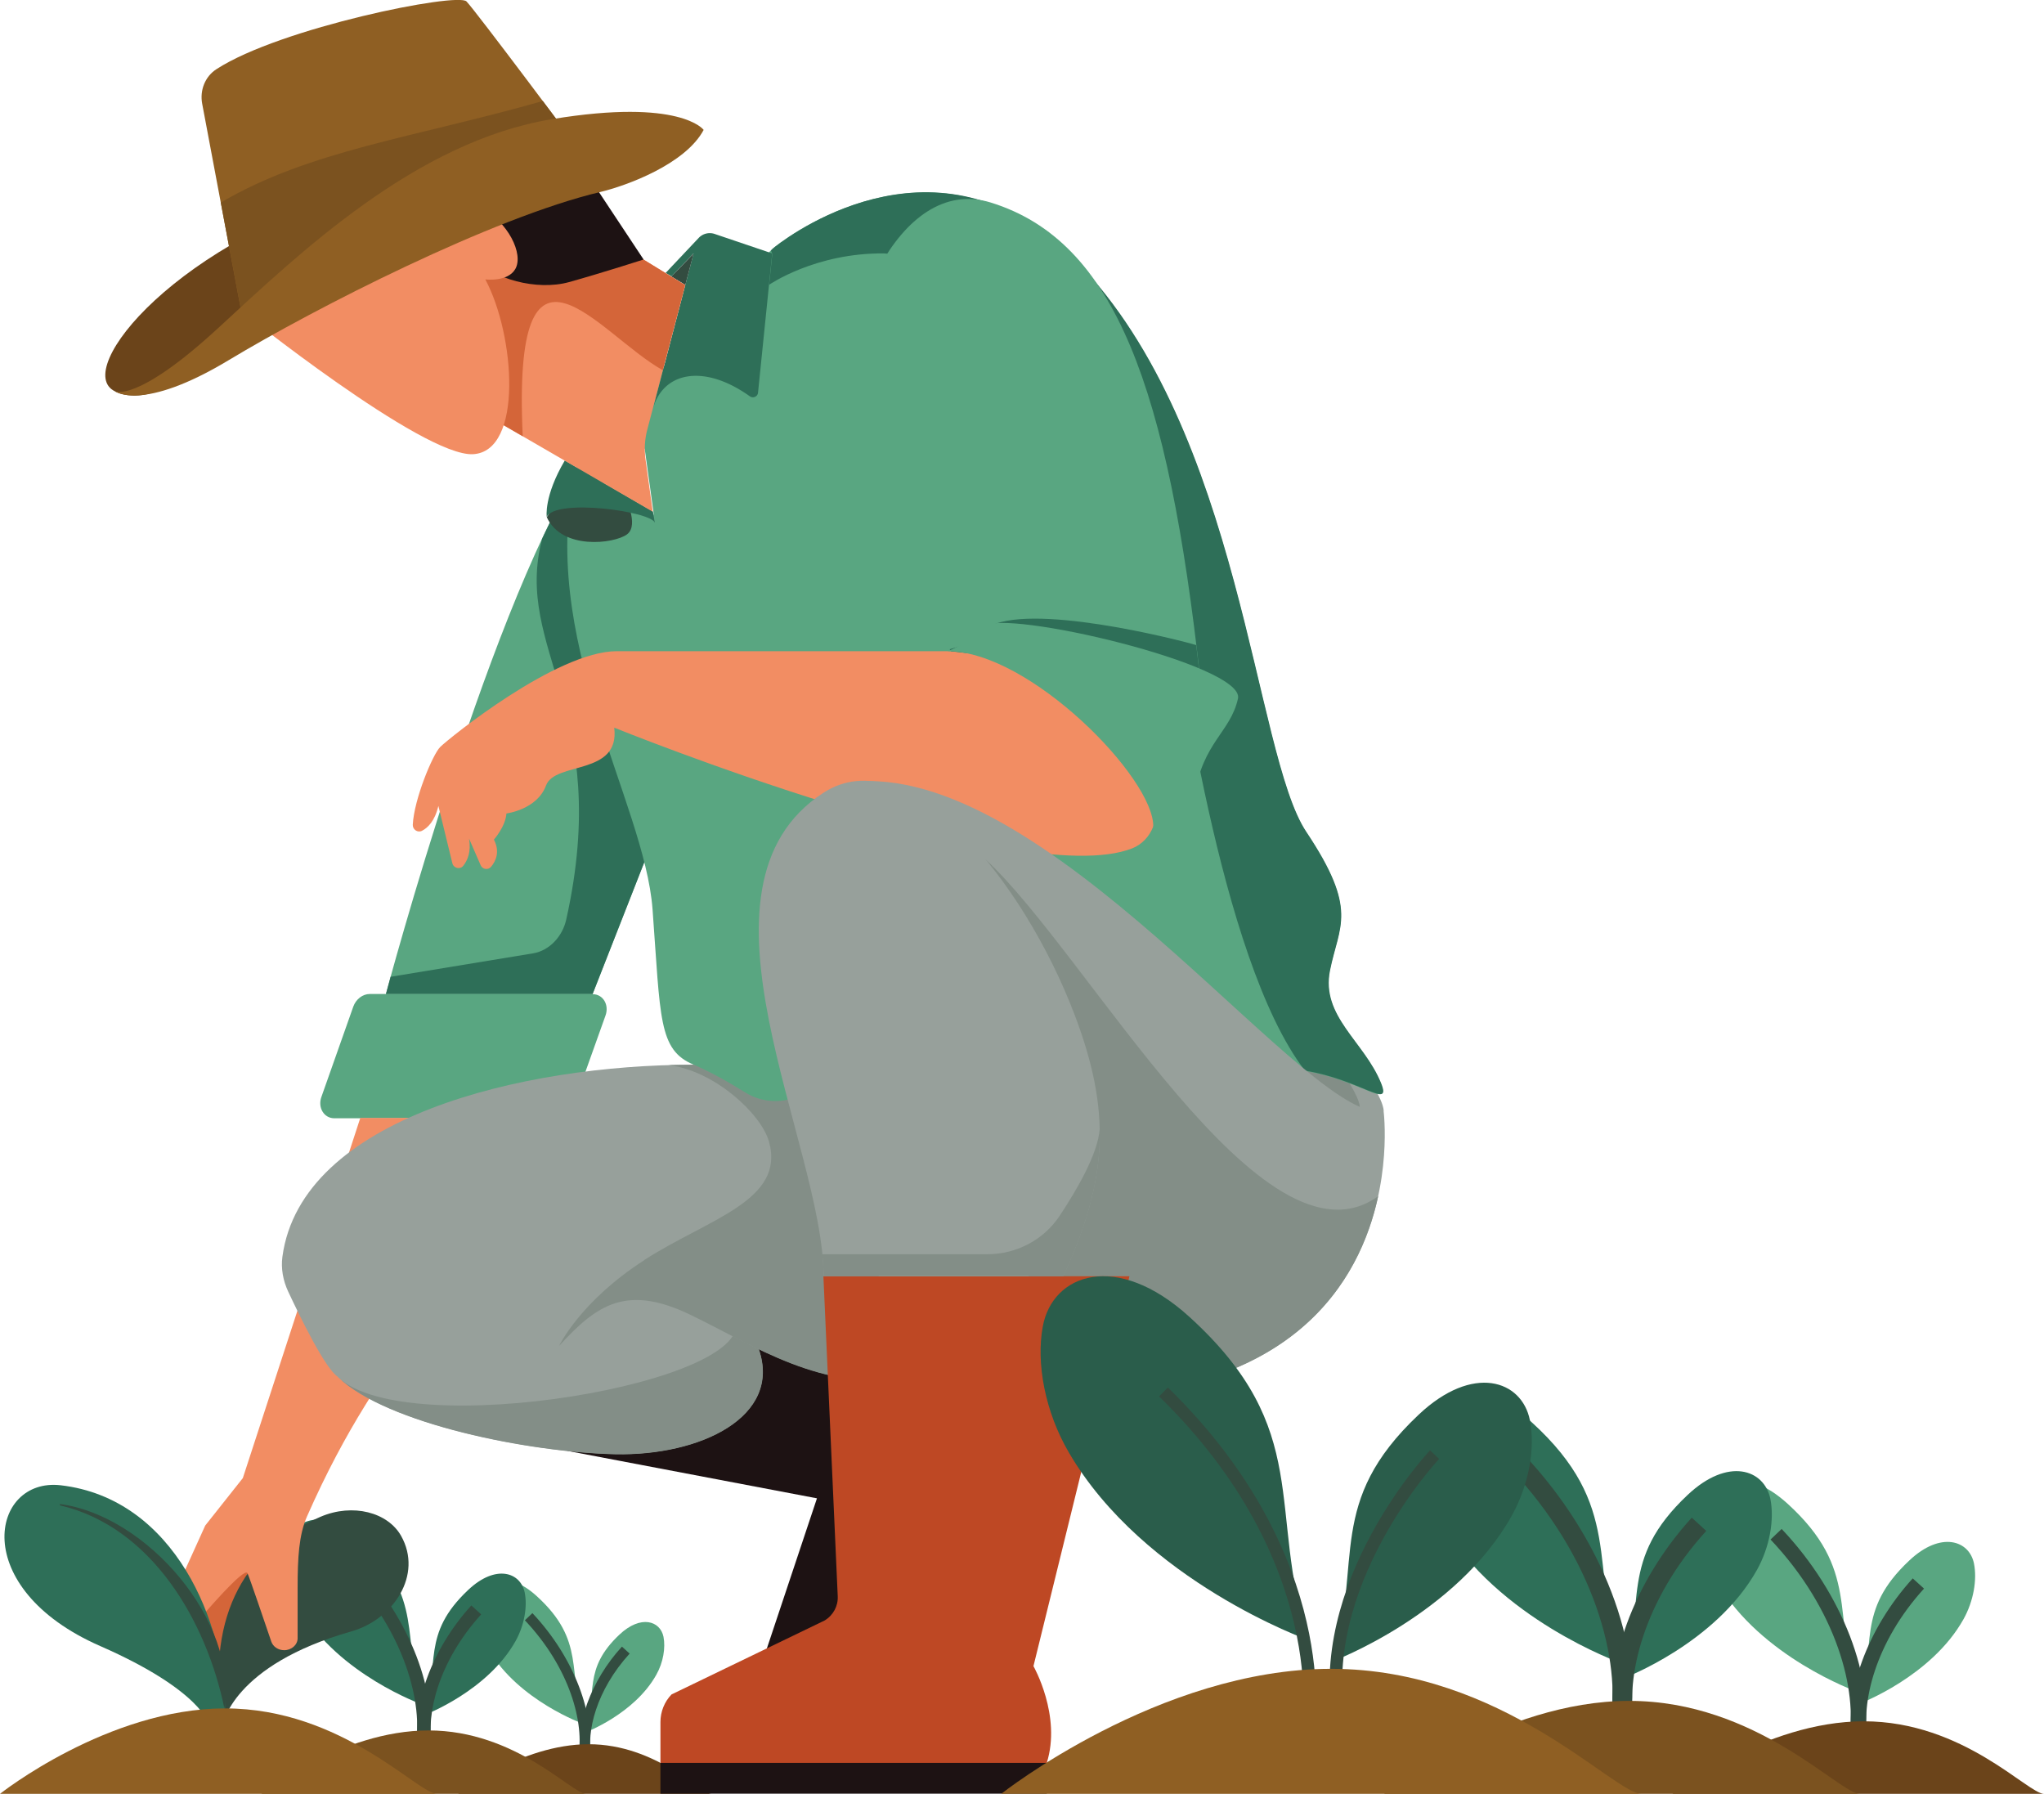 <svg id="_レイヤー_2" data-name="レイヤー 2" xmlns="http://www.w3.org/2000/svg" viewBox="0 0 114.14 100.16"><defs><style>.cls-1{fill:#f28d63}.cls-2{fill:#97a09b}.cls-3{fill:#6b441a}.cls-4{fill:#8f5f23}.cls-5{fill:#be4824}.cls-6{fill:#d46539}.cls-7{fill:#1d1213}.cls-8{fill:#59a681}.cls-9{fill:#2a5d4b}.cls-10{fill:#2e6f58}.cls-11{fill:#334c40}.cls-12{fill:#838e87}.cls-13{fill:#7b521f}.cls-14{fill:none;stroke:#334c40;stroke-miterlimit:10;stroke-width:.7px}</style></defs><g id="_デザイン" data-name="デザイン"><path class="cls-8" d="M32.59 96.26c-.91-2.89.13-4.65-2.63-7.15-1.61-1.47-3.03-.95-3.25.22-.15.81.05 1.89.58 2.78 1.67 2.86 5.3 4.15 5.3 4.15z"/><path class="cls-11" d="M32.86 98.21c.44-2.42-.82-5.69-3.13-8.14l-.42.4c2.54 2.69 3.33 5.77 2.98 7.64l.57.11z"/><path class="cls-8" d="M32.7 96.72c.65-2.2-.16-3.52 1.89-5.45 1.2-1.13 2.28-.76 2.46.12.12.61-.01 1.43-.4 2.12-1.22 2.19-3.96 3.22-3.96 3.22z"/><path class="cls-11" d="M32.45 98.21l.57-.12c-.28-1.39.27-3.71 2.14-5.76l-.43-.39c-1.74 1.9-2.65 4.42-2.28 6.27z"/><path class="cls-3" d="M39.73 100.16c-.61 0-3.06-2.77-6.86-2.77s-7.29 2.77-7.29 2.77h14.16z"/><g><path class="cls-10" d="M23.57 95.16c-1.17-3.7.16-5.95-3.37-9.16-2.07-1.88-3.88-1.22-4.16.28-.19 1.04.07 2.42.74 3.57 2.13 3.66 6.79 5.32 6.79 5.32z"/><path class="cls-11" d="M23.93 97.66c.57-3.09-1.04-7.28-4.01-10.42l-.54.51c3.25 3.44 4.26 7.39 3.82 9.78l.73.13z"/><g><path class="cls-10" d="M23.72 95.75c.84-2.82-.21-4.5 2.43-6.98 1.54-1.45 2.92-.98 3.15.15.16.78-.02 1.83-.51 2.71-1.57 2.8-5.07 4.12-5.07 4.12z"/><path class="cls-11" d="M23.4 97.67l.73-.15c-.36-1.78.35-4.75 2.74-7.38l-.55-.5c-2.22 2.44-3.39 5.66-2.92 8.03z"/></g><path class="cls-13" d="M32.72 100.16c-.78 0-3.92-3.54-8.79-3.54s-9.34 3.54-9.34 3.54h18.13z"/></g><g><path class="cls-8" d="M32.89 25.36C27.6 32.85 21.55 55.5 21.55 55.5h11.54L39.56 39l-6.67-13.64z"/><path class="cls-10" d="M21.81 54.54l7.96-1.31c.9-.15 1.64-.93 1.85-1.89 2.62-11.75-2.97-15.02-1.35-21.25.87-1.86 1.76-3.49 2.62-4.72l6.67 13.64-6.47 16.5H21.55l.26-.96z"/><path class="cls-8" d="M33.09 55.5H20.65c-.4 0-.77.29-.92.7l-1.78 5.04c-.22.6.14 1.2.72 1.2h12.42c.39 0 .77-.28.92-.69l1.8-5.04c.22-.6-.13-1.2-.72-1.2z"/><path class="cls-6" d="M10.5 88.69v4.62h1.81c.94 0 1.84-.41 2.5-1.13l1.24-1.35c.94-1.03 1.25-2.55.81-3.91l-.96-2.9-5.39 4.68z"/><path class="cls-11" d="M12.43 96.29c-.9-5.64.9-9.65 5.47-11.6 1.8-.77 3.76-.25 4.5 1.07 1.22 2.17-.42 4.66-2.78 5.33-6.65 1.89-7.18 5.21-7.18 5.21z"/><path class="cls-1" d="M29.53 62.43c-4 10.76-7.98 12.24-12.39 22.25-.45 1.03-.52 2.31-.52 3.95v2.84c0 .37-.34.67-.75.67-.33 0-.62-.19-.72-.48-.36-1.05-1.19-3.51-1.33-3.82-.17-.39-2.62 2.5-2.62 2.5l-.53 2.97c-.05.27-.3.46-.61.46-.34 0-.61-.25-.61-.55v-2.43c0-.77.16-1.52.47-2.21l1.54-3.4 2.1-2.65 6.56-20.11h9.41z"/><path class="cls-7" d="M31.68 81.01l10.3-7.05 9.92 3.15-1.08 16.26h-8.44l3.24-9.71-13.94-2.65z"/><path class="cls-2" d="M18.85 76.87c2.73 2.63 10.75 4.22 15.5 4.32 4.75.1 9.31-2.09 8.02-5.85-1.29-3.76-9.71-4.08-9.71-4.08l-13.82 5.61z"/><path class="cls-12" d="M41.02 73.59c.63.48 1.12 1.06 1.36 1.76 1.29 3.76-3.27 5.95-8.02 5.85-4.75-.1-12.77-1.68-15.5-4.32 3.8 3.7 23.69.3 22.17-3.29z"/><path class="cls-2" d="M38.73 59.45c-9.56 0-21.91 2.95-22.96 10.72-.09.66.04 1.34.32 1.94.68 1.45 2.06 4.29 2.77 4.76 2.3 1.53 10.26.58 12.37-1.73 2.11-2.3 3.78-3.45 7.35-1.73 3.58 1.73 7.31 4.31 12.25 3.55l-5.41-17.52h-6.68z"/><path class="cls-12" d="M35.98 70.35c3.58-2.3 7.89-3.31 6.96-6.61-.44-1.56-3.05-3.96-5.6-4.27.47-.01.93-.02 1.39-.02h6.68l5.41 17.52c-4.94.77-8.67-1.82-12.25-3.55-3.58-1.73-5.24-.58-7.35 1.73 0 0 1.18-2.49 4.76-4.79z"/><g><path class="cls-2" d="M77.27 62.02c-.16-1.55-3.41-4.59-3.41-4.59l-1.93 2.01 4.2 3.35 1.14-.77z"/><path class="cls-12" d="M74.84 61.71c2.74 1.59-.54-2.81-.54-2.81l-2.37.54 2.91 2.27z"/></g><g><path class="cls-8" d="M32.18 26.09c-2.26 9.48 3.81 18.62 4.26 24.69.45 6.07.32 7.84 2.28 8.66.97.41 2.05 1.03 2.9 1.56.96.6 2.17.63 3.17.11l2.48-1.29-10.82-31.26-4.27-2.48z"/><path class="cls-11" d="M30.53 28.87c.83 1.85 3.75 1.5 4.48.97.73-.54-.17-2.2-.17-2.2l-2.95-.76-1.36 2z"/><path class="cls-10" d="M36.58 29.21c-.13-.65-5.54-1.4-6.05-.35 0 0-.17-1.15 1.01-3.15l4.91 2.85.13.65z"/><path class="cls-8" d="M36 25.05l3.75 27.04c.08.57.36 1.1.78 1.5l6.74 6.25c.31.29.68.49 1.09.59 2.64.67 12.95 3 18.58.27 6.5-3.14 11.1 2.12 10.16-.22-.95-2.34-3.36-3.73-2.85-6.28.51-2.56 1.61-3.36-1.32-7.74-2.92-4.38-3.59-22.37-12.83-31.86-7.41-7.61-15.61-1.77-16.84-.81-.1.08-.19.16-.28.26l-5.54 5.91c-.29.31-.49.68-.6 1.08l-.8 3.04c-.08.32-.1.66-.06.98z"/><path class="cls-10" d="M43.12 14.16l-.07-.17c.07-.08.15-.15.23-.21 1.23-.96 9.43-6.8 16.84.81 9.24 9.49 9.9 27.48 12.83 31.86 2.92 4.38 1.83 5.19 1.32 7.74-.51 2.56 1.9 3.95 2.85 6.28.62 1.53-1.14-.19-4.25-.69-4.83-6.26-7.05-24-7.48-25.78-.43-1.79-12.18-19.8-16.02-19.85-3.84-.04-6.42 1.75-6.42 1.75l.18-1.75z"/><path class="cls-10" d="M43.12 14.16l-.79 7.76c-.02.23-.28.34-.47.2-2.57-1.83-4.86-1.35-5.41.74l2.28-8.71-1.23 1.28-.33-.19 1.85-1.96a.85.85 0 0 1 .88-.22l3.22 1.09z"/><path class="cls-11" d="M37.49 15.44l1.24-1.28-.46 1.75-.78-.47z"/></g><g><path class="cls-1" d="M64.82 36.36H34.44c-3.37 0-9.39 4.88-9.86 5.35-.42.42-1.46 2.92-1.53 4.34-.01.27.27.46.51.34.32-.16.72-.54.92-1.39l.78 3.2c.07.28.43.37.61.14.24-.3.45-.79.32-1.52l.65 1.49c.1.24.42.28.58.09.27-.32.51-.85.16-1.52 0 0 .65-.73.7-1.46 0 0 1.71-.21 2.21-1.56.5-1.36 4.14-.53 3.81-3.23 0 0 22.68 9.18 28.92 6.74.54-.21.96-.66 1.17-1.2.58-1.45 1.63-5.05.41-9.8z"/><path class="cls-8" d="M53.11 36.36c-1.78-2.23-5.1-7.29-5.81-13-.61-4.91 2.78-13.68 8.03-12.05 6.96 2.16 9.9 10.32 11.7 26.64l-13.91-1.58z"/><path class="cls-10" d="M66.8 36.02c.05.46.17 1.44.22 1.92l-13.91-1.58s-.06-.07-.08-.11c1.9-.51 1.93-1.21 2.57-1.43 3.03-1.04 11.19 1.17 11.2 1.2z"/><path class="cls-8" d="M52.92 36.36c4.59 0 11.54 7.1 11.48 9.8 0 0 1.78 1.34 2.29-1.71.5-3.05 2.01-3.54 2.44-5.44.43-1.89-13.15-5.05-14.17-4.03-1.02 1.02-2.04 1.38-2.04 1.38z"/></g><g><path class="cls-1" d="M35.93 14.49l2.33 1.43-2.11 8.05c-.15.55-.18 1.13-.1 1.7l.4 2.9-11.64-6.75 1.05-7.33 8.01-1.03 2.05 1.03z"/><path class="cls-6" d="M24.82 21.82l1.05-7.33 8.01-1.03 2.05 1.03 2.33 1.43-1.25 4.75c-3.6-2-8.42-9.19-7.82 3.69l-4.38-2.54z"/><path class="cls-7" d="M26.67 14.49c.8 1.05 3.28 1.77 5.11 1.26s4.16-1.26 4.16-1.26l-3.22-4.86-10.85 2.02 4.79 2.84z"/><path class="cls-1" d="M13.34 17.26s10.28 8.26 13.08 8.1c2.81-.16 2.34-6.67.68-9.76 0 0 1.24.16 1.67-.57.5-.85-.43-2.68-1.91-3.41 0 0-9.27-1.01-13.52 5.63z"/></g><g><path class="cls-3" d="M6.42 21.85c-2.44-1.17 3.56-8.56 14.48-11.49C29 8.19 37.32 7.97 37.32 7.97s-14.16 4.06-18.93 7.16c-4.77 3.1-9.05 8.11-11.98 6.72z"/><path class="cls-4" d="M32.23 8.2S26.61.67 26.05.08c-.5-.52-10.38 1.46-13.96 3.78-.64.41-.94 1.18-.8 1.93l2.34 12.44L32.23 8.2z"/><path class="cls-13" d="M32.18 8.14v.09l-18.55 10-1.3-6.92c4.96-2.92 10.78-3.62 17.98-5.67.93 1.24 1.69 2.26 1.87 2.5z"/><path class="cls-4" d="M39.3 7.24c-1.01 1.92-4.31 3.13-5.78 3.48-6.02 1.43-15.92 6.48-20.75 9.39s-6.35 1.74-6.35 1.74 1.21.66 5.76-3.53C16.73 14.13 23.22 7.9 30.84 6.65c7.17-1.18 8.45.6 8.45.6z"/></g><g><path class="cls-2" d="M48.51 43.61c10.99 0 24.88 19.41 28.75 18.41 0 0 2.13 16.01-17.63 16.01L48.51 43.61z"/><path class="cls-12" d="M55.05 48c5.71 5.27 15.48 23.44 21.91 18.79-1.02 4.72-4.71 11.24-17.33 11.24l-9.3-28.79 4.72-1.25z"/><path class="cls-5" d="M45.99 71.26h17.08l-5.36 21.77s1.58 2.77.74 5.41H36.88v-2.29c0-.57.22-1.13.62-1.54l8.55-4.13c.48-.29.76-.81.73-1.36l-.8-17.86z"/><path class="cls-7" transform="rotate(-180 47.665 99.295)" d="M36.88 98.44h21.57v1.72H36.88z"/><g><path class="cls-2" d="M45.99 71.26c0-7.36-8.14-21.74 0-27 4.72-3.05 11.18 4.93 14.01 12.38 2.05 5.38 1.89 9.15-.63 14.61H45.98z"/><path class="cls-12" d="M45.92 70.03h9.22c1.62 0 3.14-.8 4.03-2.14 1-1.51 2.15-3.5 2.24-4.87.06 2.6-.61 5.15-2.03 8.24H45.99c0-.39-.03-.8-.07-1.23z"/></g></g></g><g><path class="cls-10" d="M3.38 82.93c6.44.74 9.19 7.82 9.19 12.46l-.9.9s-.39-1.89-6.07-4.38c-7.4-3.24-6.11-9.42-2.22-8.98z"/><path class="cls-4" d="M24.4 100.16c-1.06 0-5.28-4.77-11.83-4.77S0 100.16 0 100.16h24.4z"/><path class="cls-11" d="M12.53 95.39c-1-4.86-4.05-10.14-9.19-11.34l.01-.07c4.86.64 9.95 6.56 9.18 11.41z"/></g><g><path class="cls-8" d="M103.67 94.44c-1.34-4.24.19-6.81-3.86-10.49-2.37-2.15-4.44-1.4-4.76.32-.22 1.19.08 2.77.84 4.08 2.44 4.19 7.77 6.09 7.77 6.09z"/><path class="cls-11" d="M104.08 97.3c.65-3.54-1.19-8.34-4.59-11.93l-.62.59c3.72 3.94 4.87 8.46 4.37 11.19l.84.15z"/><path class="cls-8" d="M103.84 95.12c.96-3.23-.24-5.16 2.78-7.99 1.76-1.66 3.35-1.12 3.61.17.18.9-.02 2.09-.58 3.1-1.79 3.21-5.8 4.72-5.8 4.72z"/><path class="cls-11" d="M103.47 97.31l.84-.17c-.41-2.04.4-5.44 3.13-8.44l-.63-.57c-2.54 2.79-3.89 6.48-3.34 9.19z"/><path class="cls-3" d="M114.14 100.16c-.9 0-4.49-4.05-10.06-4.05s-10.69 4.05-10.69 4.05h20.75z"/><g><path class="cls-10" d="M90.46 92.83c-1.71-5.43.24-8.72-4.94-13.43-3.03-2.75-5.69-1.79-6.1.4-.28 1.52.1 3.54 1.08 5.23 3.13 5.37 9.95 7.8 9.95 7.8z"/><path class="cls-11" d="M90.98 96.5c.83-4.53-1.53-10.67-5.88-15.28l-.79.75c4.76 5.04 6.24 10.83 5.6 14.33l1.07.2z"/><g><path class="cls-10" d="M90.68 93.7c1.22-4.13-.3-6.6 3.56-10.23 2.26-2.13 4.28-1.43 4.62.22.23 1.15-.03 2.68-.75 3.97-2.3 4.11-7.43 6.04-7.43 6.04z"/><path class="cls-11" d="M90.2 96.51l1.07-.22c-.53-2.61.51-6.97 4.01-10.81l-.81-.74c-3.26 3.58-4.98 8.3-4.28 11.76z"/></g><path class="cls-13" d="M103.86 100.16c-1.15 0-5.75-5.19-12.88-5.19-7.13 0-13.69 5.19-13.69 5.19h26.57z"/></g><g><path class="cls-9" d="M74.44 92.74c1.65-5.55-.4-8.87 4.78-13.75 3.03-2.86 5.76-1.93 6.21.3.31 1.54-.04 3.6-1.01 5.34-3.08 5.52-9.98 8.12-9.98 8.12z"/><path class="cls-14" d="M80.11 81.22s-6.89 7.28-5.27 15.28"/><path class="cls-9" d="M73.05 91.57c-2.3-7.29.32-11.72-6.63-18.04-4.07-3.7-7.65-2.41-8.19.54-.38 2.05.13 4.76 1.45 7.02 4.2 7.21 13.37 10.48 13.37 10.48z"/><path class="cls-14" d="M73.05 96.5s1.55-9.39-8.08-18.78"/><path class="cls-4" d="M91.67 100.16c-1.55 0-7.74-6.98-17.34-6.98s-18.42 6.98-18.42 6.98h35.76z"/></g></g></g></svg>